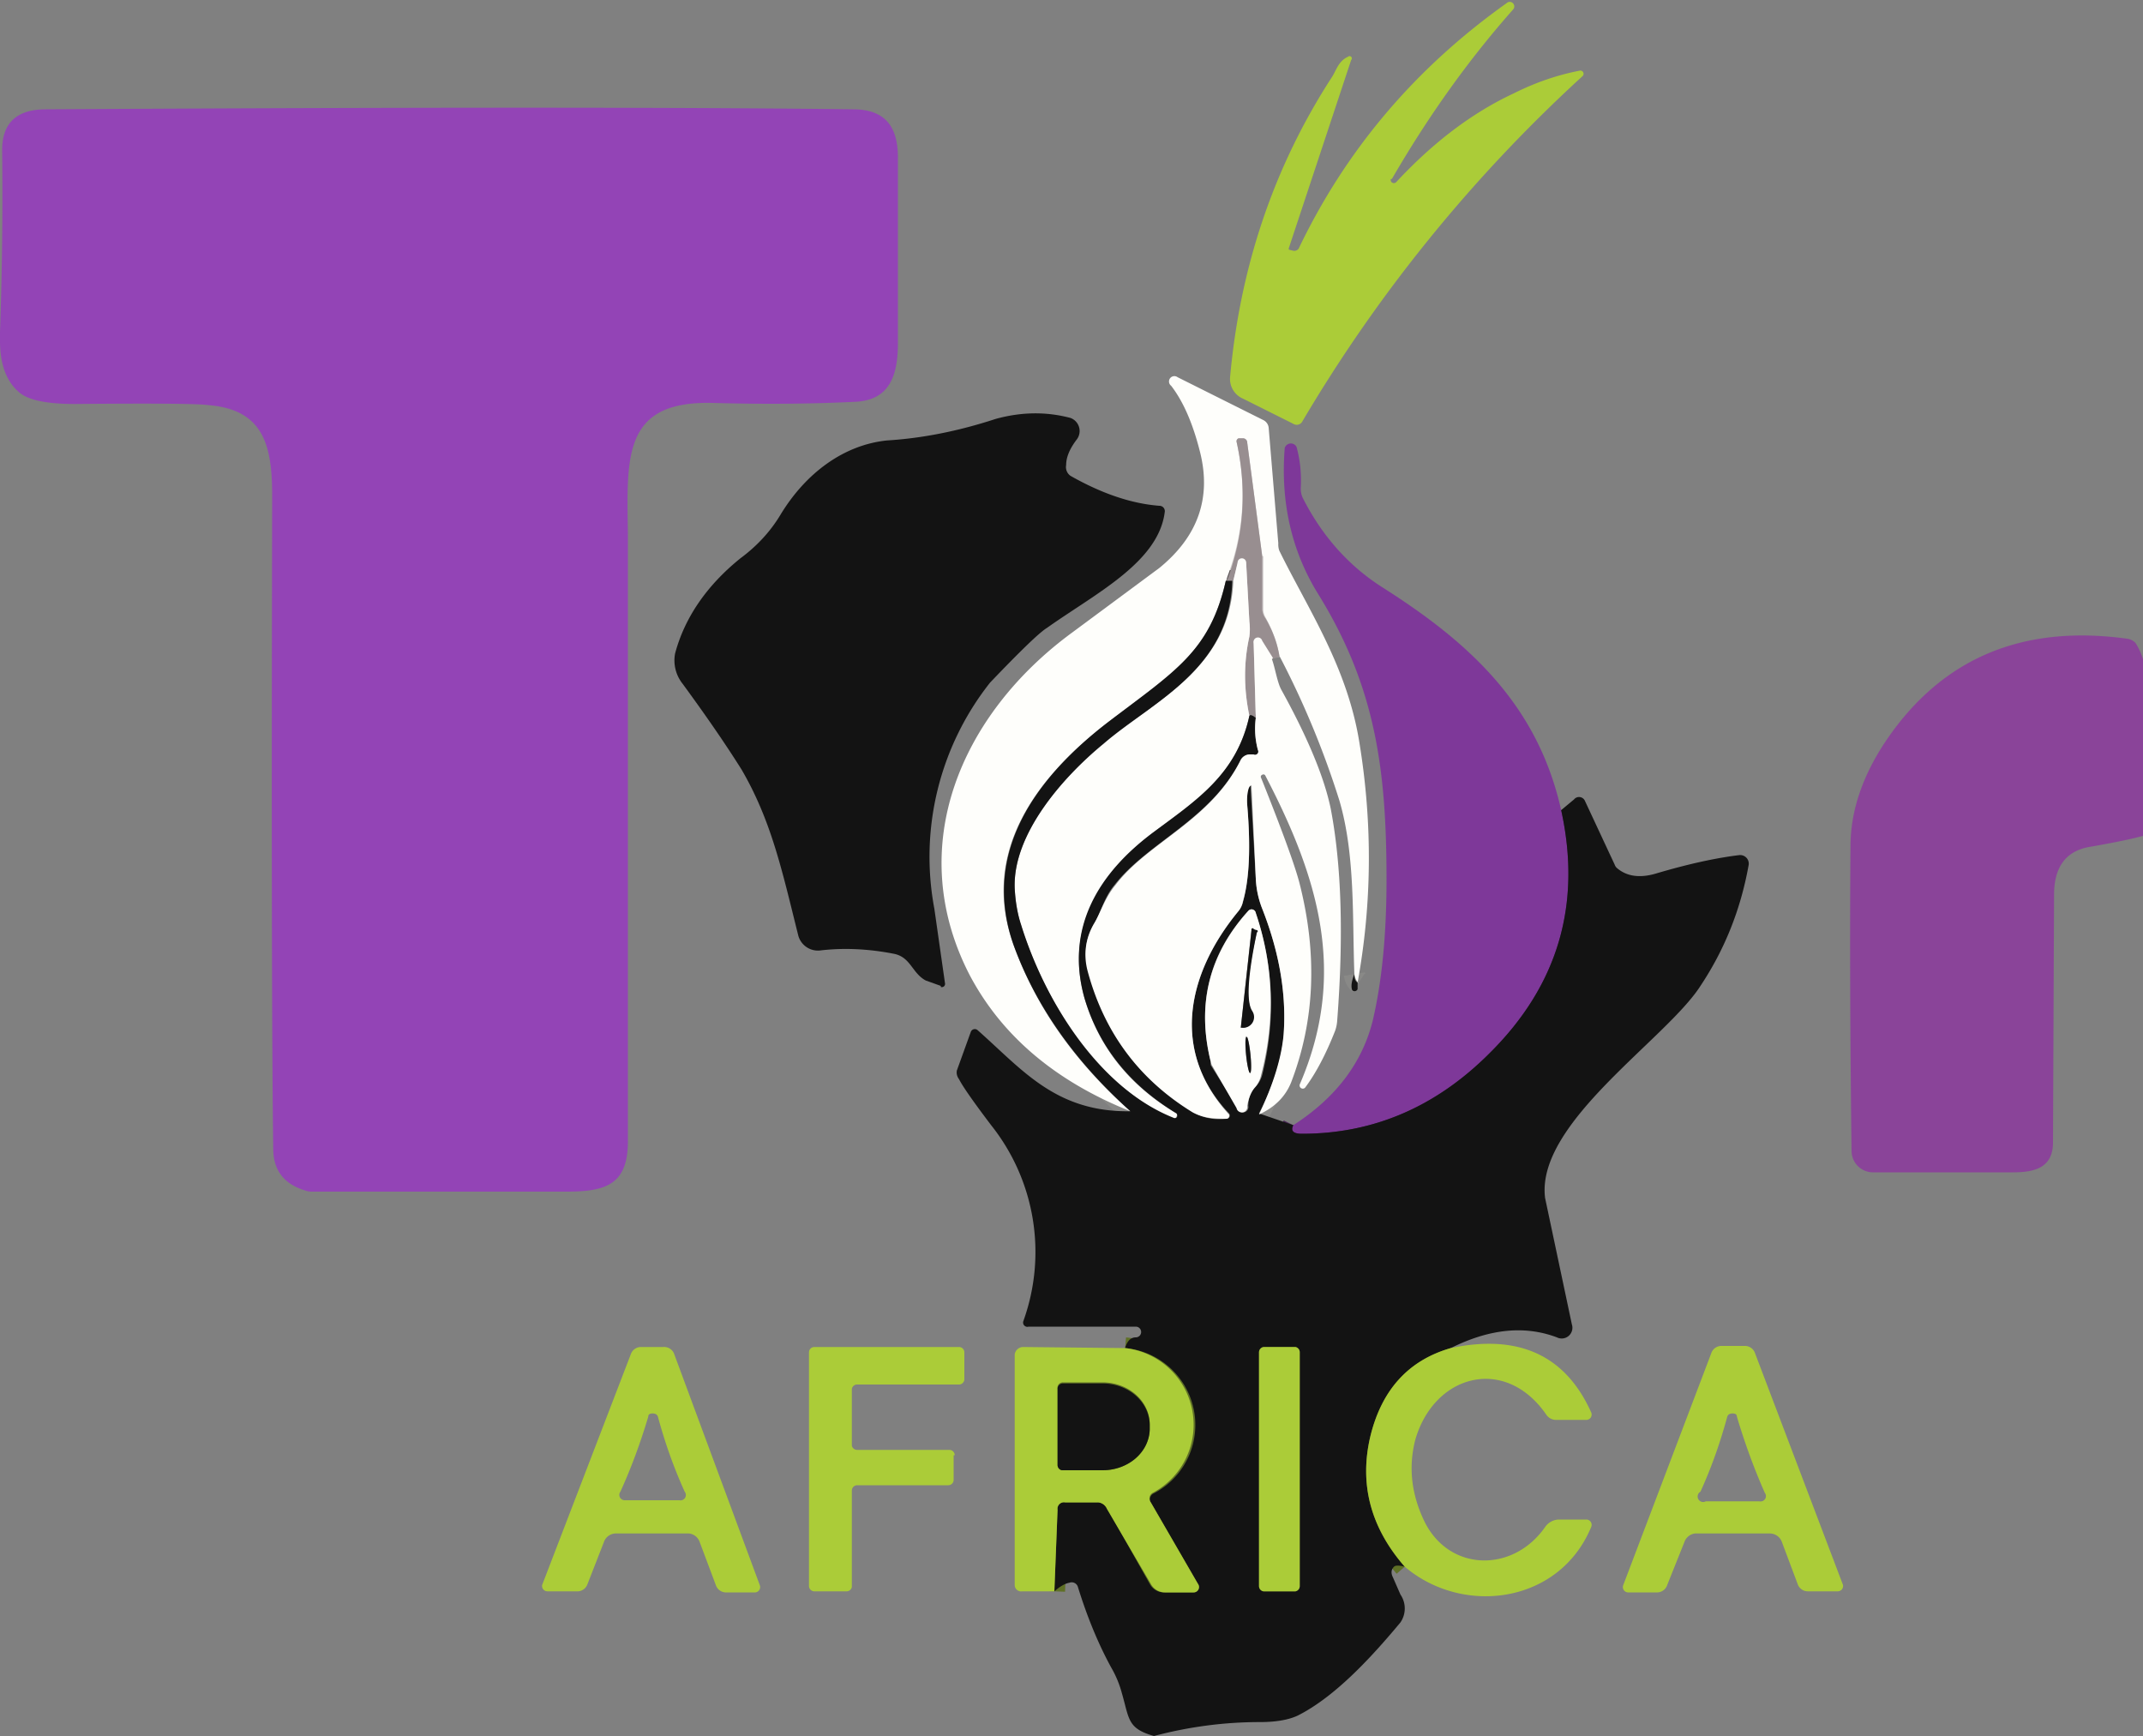<svg xmlns="http://www.w3.org/2000/svg" viewBox="0 0 200 162"><rect x="0" y="0" width="200" height="162" fill="#808080" stroke="none"/><g fill="none" stroke-width="2"><path stroke="#898987" d="M126.8 91.7q-.3-.2-.4-.8" vector-effect="non-scaling-stroke"/><path stroke="#cbc6c6" d="M119.4 61.3q-.3-2-1.3-3.6a1.6 1.6-61.5 0 1-.2-.8v-5a.5.5 42.1 0 0-.1 0l-1.4-10.6a.4.4 86.2 0 0-.4-.4h-.4a.3.3 0 0 0-.2.3q1.5 6.7-1 13" vector-effect="non-scaling-stroke"/><path stroke="#898987" d="M114.5 54.2c-1.6 6.6-4.8 8.4-11.1 13.2-6.5 5-12 12-8.8 20.8q3.1 8.6 10.9 15.5" vector-effect="non-scaling-stroke"/><path stroke="#cbc6c6" d="m118.7 61.5-.9-1.6a.4.4 0 0 0-.8.2l.2 6.9" vector-effect="non-scaling-stroke"/><path stroke="#565152" d="M117.2 67q-.5-.4-.6-.2" vector-effect="non-scaling-stroke"/><path stroke="#cbc6c6" d="M116.6 66.8q-.8-3.8 0-7.4a5.6 5.4 50.2 0 0 0-1.4l-.3-5.4a.4.4 0 0 0-.8 0l-.4 1.6" vector-effect="non-scaling-stroke"/><path stroke="#565152" d="M115 54.2h-.5" vector-effect="non-scaling-stroke"/><path stroke="#492656" d="M145.7 75.6q2.9 13.2-6.7 22.7-7.5 7.5-17.5 7.5-1.2 0-.8-.8" vector-effect="non-scaling-stroke"/><path stroke="#898987" d="M116.6 66.8c-1.2 5.5-5 8-9 10.9-5 3.8-8.2 9-6.4 15.4q2 6.9 8.6 10.8a.3.3 0 0 1 0 .3.3.3-64.5 0 1-.3.2c-7-3-12-11-14.2-18q-.5-1.6-.6-3.5c-.2-5 4.4-10.3 8.2-13.5 4.6-3.9 11.9-6.9 12.2-15.2" vector-effect="non-scaling-stroke"/><path stroke="#898987" d="M117.2 67q-.2 1.5.2 3a.3.3-89 0 1-.5.4h-.3a1 1 0 0 0-.8.5c-2.8 5.6-8.7 7.7-11.8 11.7-1 1.2-1.3 2.7-1.9 3.6q-1.2 2-.5 4.4 2.2 8.6 9.8 13.2c1 .6 2 .7 3.1.6a.3.3 0 0 0 .2-.5c-5.5-5.8-3.9-13.1.9-18.9a2.1 2 73.1 0 0 .4-.8q.9-3.2.4-9a4.8 4.8-44.7 0 1 0-.9q0-1 .3-1l.5 8.7a8.7 8.7-57.2 0 0 .6 2.8q2.4 6.1 2 11.7-.2 3.3-2.3 7.4" vector-effect="non-scaling-stroke"/><path stroke="#5f7026" d="M135.4 125.8q-5.9 1.7-7.5 8.2-1.6 6.7 3.2 12.2m-32.7 2.3.3-7.7a.6.6 1.4 0 1 .7-.6h3a1 1 0 0 1 .9.5l4 7.1a1.5 1.5 0 0 0 1.4.8h2.7a.5.5 0 0 0 .4-.8l-4.4-7.6a.6.6 0 0 1 .2-.8 7.2 7.2 0 0 0-2.6-13.6" vector-effect="non-scaling-stroke"/><path stroke="#898987" d="M116.5 85q-5.5 6-3.5 14.1a1 1-69.9 0 0 0 .3l2.5 4a.5.5 0 0 0 1-.2q0-1.1.6-1.7a2.6 2.6-17.1 0 0 .7-1.2q1.9-7.7-.6-15.1a.4.4 57.1 0 0-.7-.2" vector-effect="non-scaling-stroke"/><path stroke="#5f7026" d="M121.3 126.2a.5.5 0 0 0-.4-.5h-3a.5.5 0 0 0-.4.5V148a.5.5 0 0 0 .5.5h2.9a.5.5 0 0 0 .4-.5v-21.8" vector-effect="non-scaling-stroke"/><path stroke="#898987" d="M116.9 94.4q-1-1.3.4-7.4a.1.1-87.1 0 0 0-.2l-.3-.1a.1.1 0 0 0-.2 0l-1 9.2a1 1 0 0 0 1-1.5" vector-effect="non-scaling-stroke"/><path stroke="#898987" d="M116.4 96.8a1.7.2-95.8 0 0-.1 1.7 1.7.2-95.8 0 0 .4 1.6 1.7.2-95.8 0 0 0-1.7 1.7.2-95.8 0 0-.3-1.6" vector-effect="non-scaling-stroke"/><path stroke="#5f7026" d="M98.7 129.6v7.1a.5.5 0 0 0 .4.5h3.8a4.4 3.9.4 0 0 4.4-3.8v-.4a4.4 3.9.4 0 0-4.3-4h-3.8a.5.5 0 0 0-.5.6" vector-effect="non-scaling-stroke"/></g><path fill="#abcc38" d="M129.8 16.7a.3.3-8.5 0 0 .5.3q5.2-5.6 11-8.3 3-1.5 6.1-2.1a.3.3 0 0 1 .3.5 140.4 140.4 0 0 0-26.2 32.3.6.6 0 0 1-.7.2l-4.8-2.4a2 2 16 0 1-1.2-2q1.4-15.5 9.5-28c.4-.6.6-1.5 1.5-1.9a.2.2 0 0 1 .3.3l-5.8 17.5a.2.2 0 0 0 0 .2l.4.1a.5.5 0 0 0 .5-.2Q127.8 9.4 140.6.3a.4.4 0 0 1 .6.6q-6.2 7-11.3 15.8Z"/><path fill="#9344b6" d="M0 31.9V31q.3-8.5.2-17 0-3.8 4.1-3.8 51.8-.3 75.3 0c3 0 4.2 1.6 4.2 4.5V32c0 3.1-.8 5.4-4.1 5.5q-6.2.3-13.2.1c-8.4-.2-8 5-7.9 12.3v56.6c0 4-2 4.7-5.7 4.7H29a2 1.7 49.2 0 1-.5-.1q-3-.9-3-3.9-.2-14.5-.1-61c0-4.8-.9-8-6-8.4Q18 37.6 7 37.7q-3.8 0-5.1-1Q0 35.2 0 31.8Z"/><path fill="#fefefb" d="M126.8 91.7q-.3-.2-.4-.8c-.2-5.2.1-11.1-1.4-16.2q-2.2-7-5.6-13.5-.3-1.8-1.3-3.6a1.6 1.6-61.5 0 1-.2-.7v-5a.5.5 42.1 0 0-.1 0l-1.4-10.6a.4.4 86.2 0 0-.4-.4h-.4a.3.3 0 0 0-.2.3q1.5 6.7-1 13c-1.5 6.6-4.7 8.4-11 13.2-6.5 5-12 12-8.8 20.8q3.1 8.6 10.9 15.5Q95 99.5 90.5 91c-6.2-12-.8-24.4 9.6-32l8.1-6q5.4-4.4 3.8-10.8-1-4-2.7-6.2a.5.5 0 0 1 .6-.8l8 4a.9.9 11 0 1 .5.7l.9 10.8a1.8 1.7 31.2 0 0 .1.7c2.7 5.5 6.4 10.9 7.5 18.1q1.8 11.2-.2 22.2Z"/><path fill="#131313" d="m87.8 92-1.4-.5c-1.3-.7-1.4-2.2-3-2.5q-3.6-.7-6.9-.3a1.9 1.9 0 0 1-2-1.4c-1.5-6-2.5-10.7-5.3-15.5q-2.2-3.5-5.5-8A3.5 3.5 33.8 0 1 63 61c.9-3.4 3-6.4 6.1-8.9q2.3-1.7 3.7-4c2.4-4 6-6.6 10-7q4.9-.3 10.1-2 3.6-1 7-.1a1.3 1.3 26 0 1 .6 2q-1 1.3-1 2.4a1 1 17.6 0 0 .4 1q4.4 2.5 8.3 2.8a.5.5 6.5 0 1 .5.6c-.6 4.7-6.5 7.6-11 10.8q-1 .6-5.3 5.1a26.2 26.2 0 0 0-5.2 21.1l1 7a.3.3 0 0 1-.4.3Z"/><path fill="#988e90" d="m119.4 61.3-.7.2-.9-1.6a.4.4 0 0 0-.8.2l.2 6.9q-.5-.4-.6-.2-.8-3.8 0-7.4a5.6 5.4 50.2 0 0 0-1.4l-.3-5.4a.4.4 0 0 0-.8 0l-.4 1.6h-.6q2.4-6.3.9-13a.3.3 0 0 1 .2-.3h.4a.4.4 86.2 0 1 .4.4l1.4 10.6v5a1.6 1.6-61.5 0 0 .3.8q1 1.7 1.3 3.5Z"/><path fill="#7e3899" d="M145.7 75.6q2.9 13.2-6.7 22.7-7.5 7.5-17.5 7.5-1.2 0-.8-.8 5.9-3.8 7.4-9.7 1.3-5.5 1.3-13.2c0-10.2-1-18-6.4-26.7q-3.7-6-3.1-13.6a.6.6 0 0 1 1.1-.1q.5 1.8.4 3.8a2 2 33.2 0 0 .2 1q2.7 5.3 7.4 8.3c8.2 5.2 14.5 11 16.7 20.8Z"/><path fill="#fefefb" d="M116.6 66.8c-1.2 5.5-5 8-9 10.9-5 3.8-8.2 9-6.4 15.4q2 6.9 8.6 10.8a.3.3 0 0 1 0 .3.3.3-64.5 0 1-.3.2c-7-3-12-11-14.2-18q-.5-1.6-.6-3.5c-.2-5 4.4-10.3 8.2-13.5 4.6-3.9 11.9-6.9 12.2-15.2l.4-1.7a.4.4 0 0 1 .8 0l.3 5.5a5.6 5.4 50.2 0 1 0 1.4q-.8 3.6 0 7.4Z"/><path fill="#131313" d="M115 54.2c-.2 8.3-7.5 11.3-12 15.2-3.9 3.2-8.5 8.5-8.3 13.5q.1 1.9.6 3.4c2.2 7.1 7.2 15.2 14.2 18a.3.3-64.5 0 0 .3 0 .3.3 0 0 0 0-.4q-6.6-4-8.6-10.8c-1.8-6.5 1.3-11.6 6.4-15.4 4-3 7.8-5.4 9-10.9q.1-.2.6.2-.2 1.5.2 3a.3.3-89 0 1-.5.4h-.3a1 1 0 0 0-.8.5c-2.8 5.6-8.7 7.7-11.8 11.7-1 1.2-1.3 2.7-1.9 3.6q-1.2 2-.5 4.4 2.2 8.6 9.8 13.2c1 .6 2 .7 3.1.6a.3.3 0 0 0 .2-.5c-5.5-5.8-3.9-13.1.9-18.9a2.1 2 73.1 0 0 .4-.8q.9-3.2.4-9a4.8 4.8-44.7 0 1 0-.9q0-1 .3-1l.5 8.7a8.7 8.7-57.2 0 0 .6 2.8q2.4 6.1 2 11.7-.2 3.3-2.3 7.4l3.2 1.1q-.4.8.8.8 10 0 17.5-7.5 9.6-9.5 6.7-22.7l1.2-1a.6.6-33.5 0 1 1 .1l2.8 6a.7.7 0 0 0 .2.3q1.4 1.2 3.7.5 4.4-1.3 7.7-1.7a.8.8 0 0 1 .9.9q-1.1 6.2-4.5 11.3c-3.2 5-15.4 12.8-14.5 19.8l2.5 11.8a1 1 0 0 1-1.4 1.2q-4.5-1.7-9.9 1-5.9 1.7-7.5 8.2-1.6 6.7 3.2 12.2-.8-.2-1 0-.4.4-.1 1l.7 1.6a2.3 2.3 48 0 1 0 2.6c-2.5 3-6 6.9-9.6 8.7q-1.3.6-3.5.6-5 0-9.9 1.3c-2.5-.7-2.3-1.6-3-4a9.8 9.7 22.8 0 0-1-2.4q-1.8-3.3-3.1-7.5a.6.6-14.9 0 0-.8-.4q-.6.1-1.4.8l.3-7.7a.6.6 1.4 0 1 .7-.6h3a1 1 0 0 1 .9.5l4 7.1a1.5 1.5 0 0 0 1.4.8h2.7a.5.5 0 0 0 .4-.8l-4.4-7.6a.6.6 0 0 1 .2-.8 7.2 7.2 0 0 0-2.6-13.6q.3-1 1-1a.5.5 0 0 0 0-1H96a.4.4 0 0 1-.5-.5 19 19 0 0 0-3-18.3q-2.5-3.3-3-4.3a1 1 39.8 0 1-.2-.8l1.3-3.6a.4.4 0 0 1 .6-.2c4.2 3.7 7.3 7.7 14.3 7.6q-7.8-7-10.9-15.5c-3.1-8.8 2.3-15.8 8.8-20.8 6.3-4.8 9.5-6.6 11-13.2h.7Zm1.5 30.8q-5.5 6-3.5 14.1a1 1-69.9 0 0 0 .3l2.5 4a.5.5 0 0 0 1-.2q0-1.1.6-1.7a2.6 2.6-17.1 0 0 .7-1.2q1.9-7.7-.6-15.1a.4.4 57.1 0 0-.7-.2Zm4.8 41.2a.5.5 0 0 0-.4-.5h-3a.5.5 0 0 0-.4.5V148a.5.5 0 0 0 .5.5h2.9a.5.5 0 0 0 .4-.5v-21.8Z"/><path fill="#8a4499" d="M200 61.5V78q-1.4.4-4.8 1-3.5.5-3.5 4.5l-.1 23.1c0 2.3-1.6 2.8-3.7 2.8h-13.1a2 2 0 0 1-2-2q-.2-15.7-.1-28.4 0-5 3.4-10 7.8-11.4 22.4-9.4a1.3 1.3 0 0 1 .8.4q.4.6.7 1.5Z"/><path fill="#fefefb" d="M118.7 61.5c.3.8.5 2.2.9 2.9q3.7 6.7 4.6 11.1 1.5 7.9.6 19.7a3.6 3.6 57.7 0 1-.2 1q-1.3 3.3-2.8 5.3a.3.3 0 0 1-.5-.3c4.5-10.4 1.7-19.4-3.2-28.8a.2.2 0 0 0-.3-.1.2.2 0 0 0-.1.3q3 7.5 3.6 9.9 2.5 9.9-.8 18.5-.8 2-3 3 2-4.2 2.3-7.5.4-5.6-2-11.7a8.7 8.7-57.2 0 1-.6-2.8l-.4-8.6v-.1q-.3 0-.4 1a4.8 4.8-44.7 0 0 0 .8q.5 5.9-.4 9a2.1 2 73.1 0 1-.4.9c-4.8 5.8-6.4 13-.9 19a.3.3 0 0 1-.2.4c-1 0-2.1 0-3.2-.6q-7.5-4.6-9.8-13.2-.6-2.3.6-4.4c.6-1 1-2.4 2-3.6 3-4 8.9-6 11.7-11.7a1 1 0 0 1 .8-.5h.4a.3.3-89 0 0 .4-.4q-.4-1.5-.2-3l-.2-7a.4.4 0 0 1 .8-.2l1 1.6Z"/><path fill="#fefefb" d="M117.2 85.2q2.5 7.4.5 15.1a2.6 2.6-17.1 0 1-.6 1.2q-.5.6-.7 1.7a.5.5 0 0 1-1 .2l-2.3-4a1 1-69.9 0 1-.1-.3q-2-8 3.5-14.1a.4.4 57.1 0 1 .7.2Zm-.3 9.2q-1-1.3.4-7.4a.1.1-87.1 0 0 0-.2l-.3-.1a.1.1 0 0 0-.2 0l-1 9.2a1 1 0 0 0 1-1.5Zm-.5 2.4a1.7.2-95.8 0 0-.1 1.7 1.7.2-95.8 0 0 .4 1.6 1.7.2-95.8 0 0 0-1.7 1.7.2-95.8 0 0-.3-1.6Z"/><path fill="#131313" d="m115.8 95.9 1-9.1a.1.1 0 0 1 .2-.1l.2.1a.1.1-87.1 0 1 .1.2q-1.3 6.2-.4 7.4a1 1 0 0 1-1 1.5Zm10.6-4.9q0 .5.3.7v.6a.3.3 0 0 1-.5.1q-.2-.5.2-1.5Z"/><path fill="#131313" d="M116.4 96.8a1.7.2-95.8 0 1 .3 1.6 1.7.2-95.8 0 1 0 1.7 1.7.2-95.8 0 1-.4-1.6 1.7.2-95.8 0 1 0-1.7Z"/><path fill="#abcc38" d="M131.1 146.2q-4.8-5.5-3.2-12.2 1.6-6.5 7.5-8.2 9.5-2 13.1 6a.5.5 0 0 1-.4.7h-2.8a1.1 1.1 72.1 0 1-1-.5c-3.8-5.5-10.4-3.8-12.2 2.3q-1 3.8.8 7.6c2.3 4.8 8.3 4.9 11.3.6a1.6 1.6 0 0 1 1.3-.7h2.6a.5.5 0 0 1 .4.7c-3 7.2-12 8.3-17.4 3.7ZM105 125.8a7.2 7.2 0 0 1 2.6 13.5.6.6 0 0 0-.2.9l4.4 7.6a.5.5 0 0 1-.4.8h-2.7a1.5 1.5 0 0 1-1.3-.8l-4.1-7a1 1 0 0 0-.8-.6h-3.1a.6.6 1.4 0 0-.7.7l-.3 7.6h-3a.6.6 0 0 1-.7-.6v-21.5a.8.8-89.3 0 1 .8-.7l9.5.1Zm-6.3 3.8v7.1a.5.5 0 0 0 .4.5h3.8a4.4 3.9.4 0 0 4.4-3.8v-.4a4.4 3.9.4 0 0-4.3-4h-3.8a.5.5 0 0 0-.5.6Zm63 13.5h-3.5a1.2 1.2 10.1 0 0-1 .8l-1.6 4a1 1 10.6 0 1-1 .7H152a.5.5 0 0 1-.5-.7l8.2-21.6a1 1 9.8 0 1 1-.7h2.1a1 1-9.8 0 1 1 .7l8.2 21.6a.5.5 0 0 1-.5.6h-2.8a1 1-10.7 0 1-.9-.6l-1.5-4a1.2 1.2-10.1 0 0-1.1-.8h-3.4Zm0-3h2.5a.5.5 0 0 0 .5-.8q-1.5-3.4-2.6-7.1 0-.3-.4-.3t-.5.3q-1 3.7-2.5 7a.5.5 0 0 0 .5.9h2.5ZM60.9 125.7h1a1 1-9.6 0 1 1 .6l8 21.6a.5.5-10.3 0 1-.4.7h-2.8a1 1-10.5 0 1-.9-.7l-1.5-4a1.2 1.2-9.9 0 0-1-.8h-6.9a1.2 1.2 10.2 0 0-1 .7l-1.6 4.1a1 1 10.8 0 1-1 .6h-2.7a.5.5 10.7 0 1-.5-.6l8.3-21.6a1 1 10 0 1 .9-.6h1Zm0 14.3h2.5a.5.5 0 0 0 .5-.8q-1.5-3.3-2.5-7-.1-.3-.5-.3t-.4.3q-1.1 3.7-2.6 7a.5.5 0 0 0 .4.8H61Zm28.1-4.2v2.3a.5.5 0 0 1-.5.5H80a.5.5 0 0 0-.5.5v9a.5.5 0 0 1-.5.4h-3a.5.5 0 0 1-.5-.5v-21.8a.5.5 0 0 1 .5-.5h13.5a.5.5 0 0 1 .5.5v2.5a.5.5 0 0 1-.5.5H80a.5.5 0 0 0-.5.4v5.3a.5.5 0 0 0 .5.4h8.6a.5.5 0 0 1 .5.5Zm32.3 12.2a.5.5 0 0 1-.4.5h-3a.5.5 0 0 1-.4-.5v-21.8a.5.5 0 0 1 .5-.5h2.9a.5.5 0 0 1 .4.5V148Z"/><path fill="#131313" d="M98.7 129.6a.5.5 0 0 1 .5-.5h3.8a4.4 3.9.4 0 1 4.3 3.9v.4a4.4 3.9.4 0 1-4.4 3.8h-3.8a.5.5 0 0 1-.4-.5v-7.1Z"/></svg>